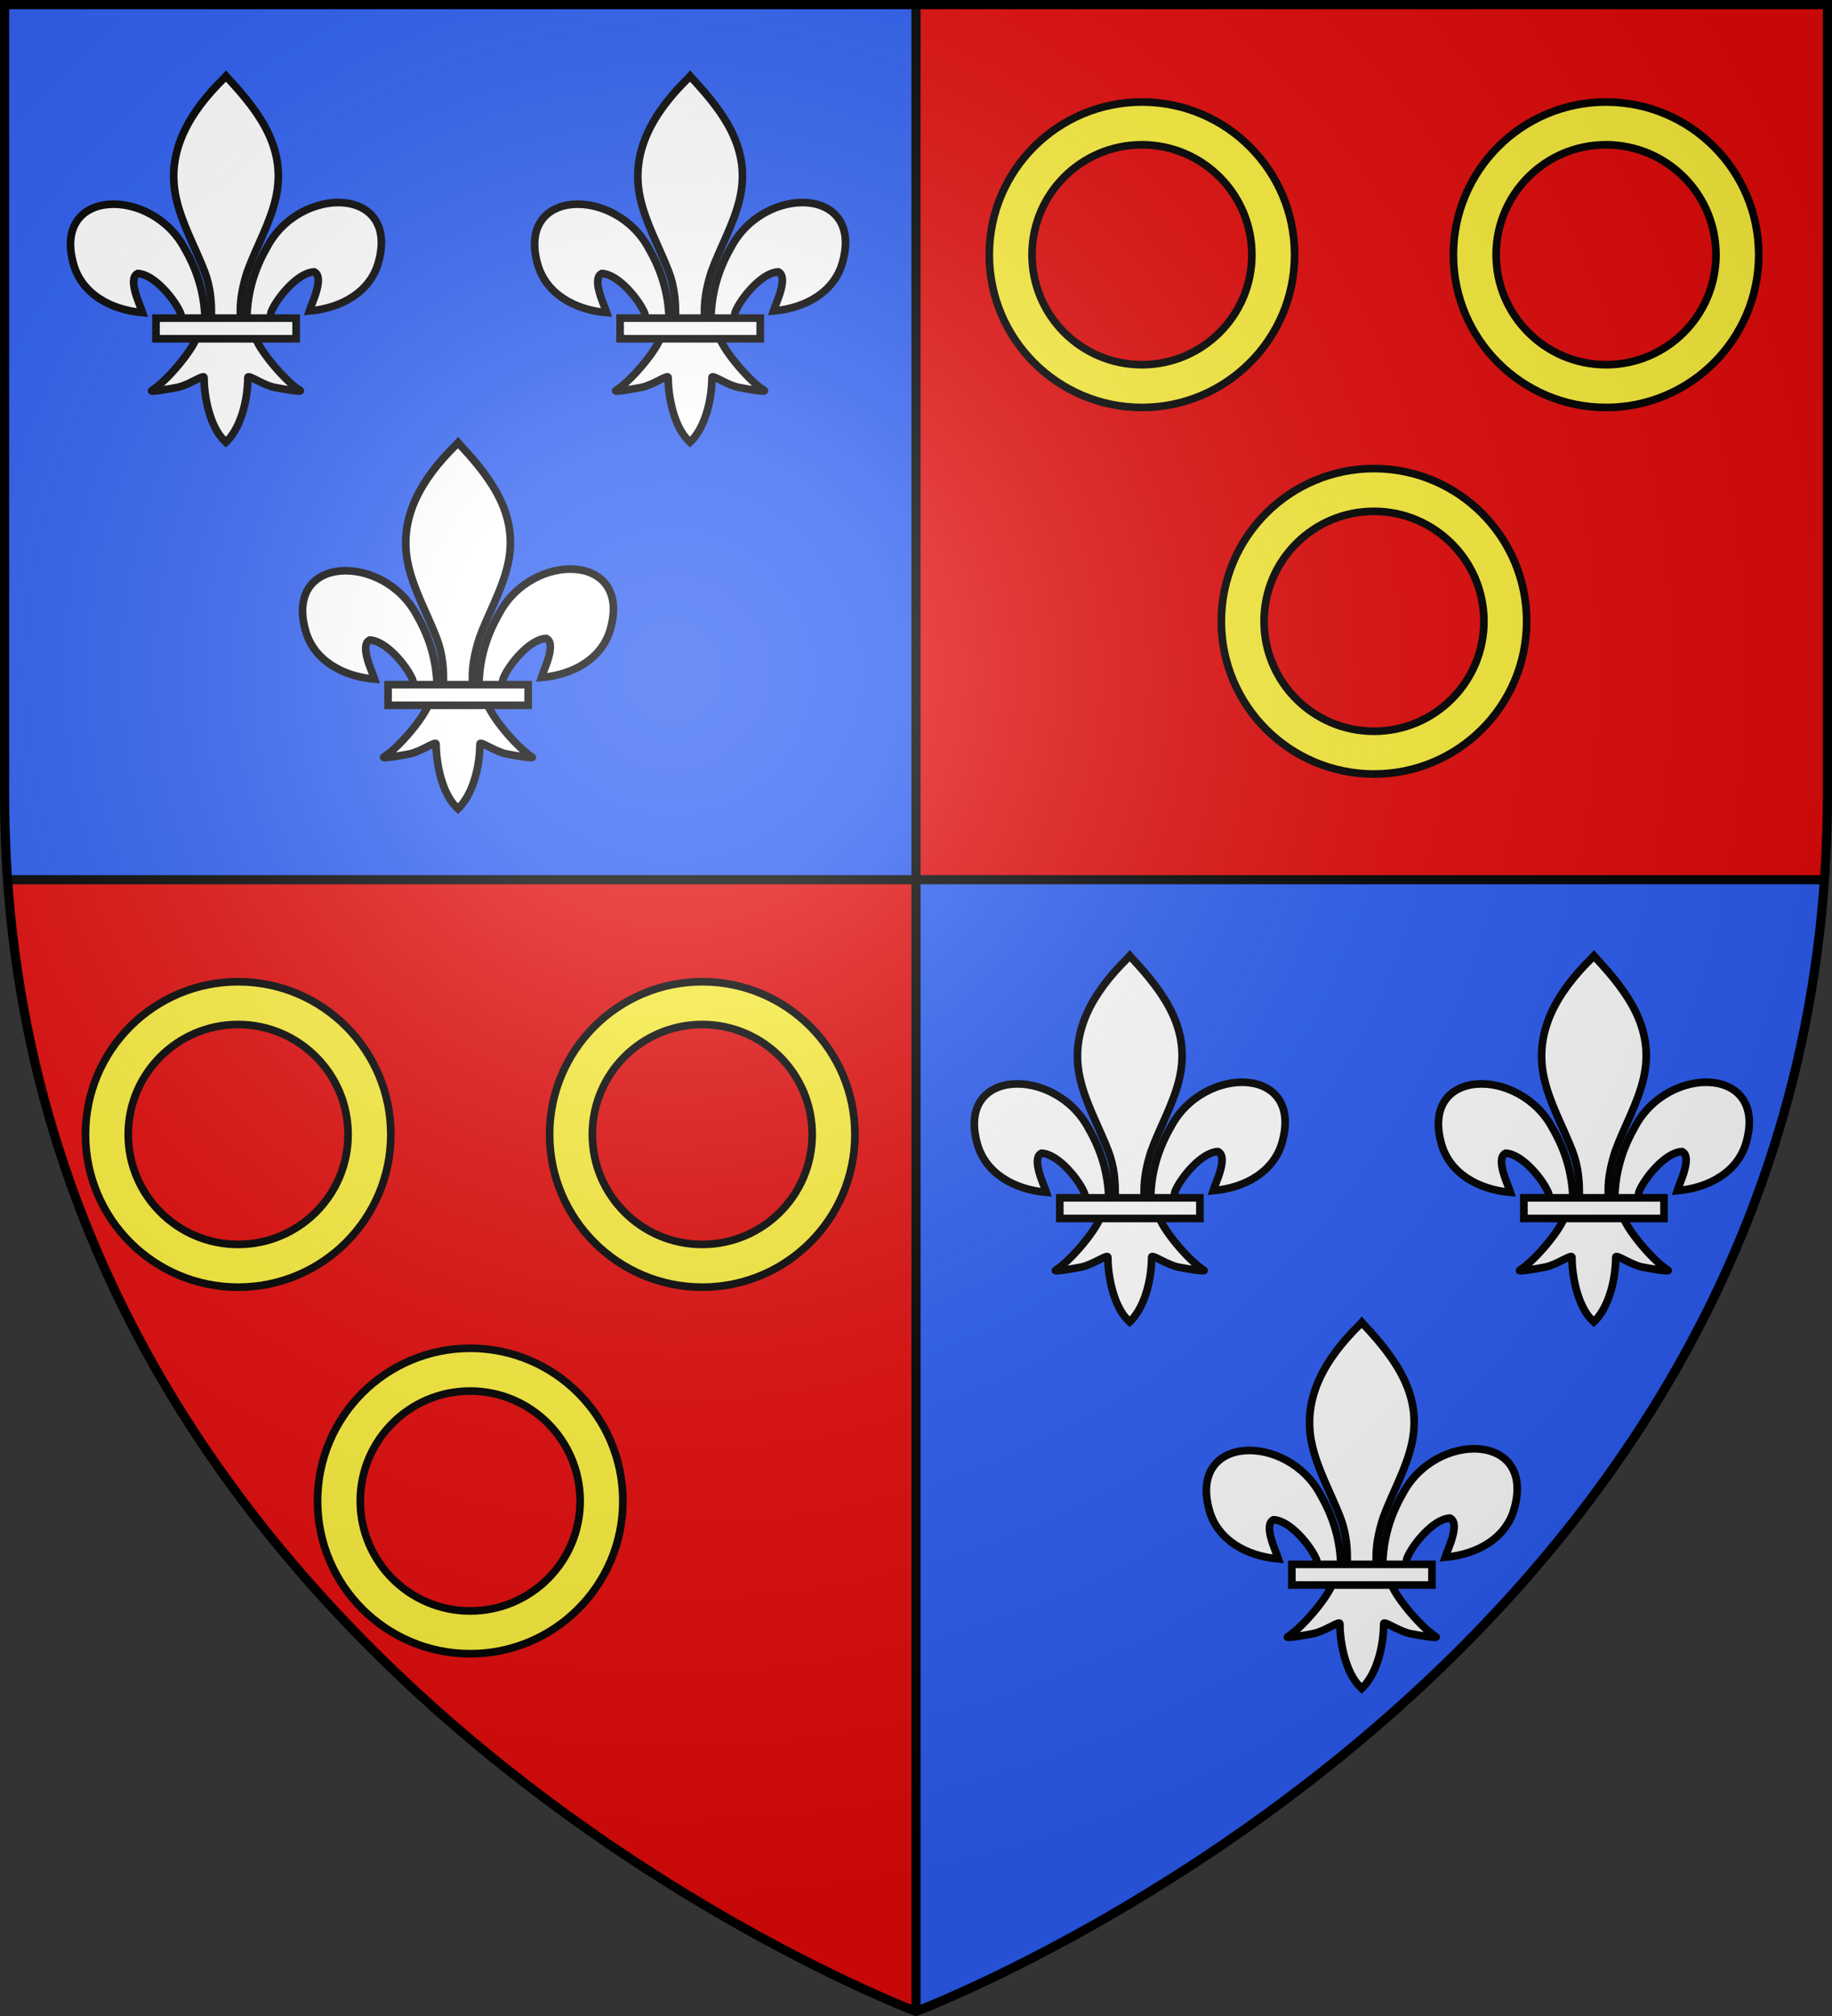 <svg xmlns="http://www.w3.org/2000/svg" xmlns:xlink="http://www.w3.org/1999/xlink" width="600" height="660" version="1.0"><rect width="100%" height="100%" fill="#333333" stroke="none"/><defs><path id="l" d="M-298.5-298.5h597V-40C298.5 246.31 0 358.5 0 358.5S-298.5 246.31-298.5-40z"/><path id="e" d="M2.922 27.673c0-5.952 2.317-9.844 5.579-11.013 1.448-.519 3.307-.273 5.018 1.447 2.119 2.129 2.736 7.993-3.483 9.121.658-.956.619-3.081-.714-3.787-.99-.524-2.113-.253-2.676.123-.824.552-1.729 2.106-1.679 4.108z"/><g id="b"><path id="a" d="M0 0v1h.5z" transform="rotate(18 3.157 -.5)"/><use xlink:href="#a" width="810" height="540" transform="scale(-1 1)"/></g><g id="d"><use xlink:href="#b" width="810" height="540" transform="rotate(72)"/><use xlink:href="#b" width="810" height="540" transform="rotate(144)"/></g><radialGradient id="m" cx="-80" cy="-80" r="405" gradientUnits="userSpaceOnUse"><stop offset="0" style="stop-color:#fff;stop-opacity:.31"/><stop offset=".19" style="stop-color:#fff;stop-opacity:.25"/><stop offset=".6" style="stop-color:#6b6b6b;stop-opacity:.125"/><stop offset="1" style="stop-color:#000;stop-opacity:.125"/></radialGradient></defs><path d="M1.5 1.5V260c0 9.525.33 18.858.969 28C21.03 553.65 300 658.5 300 658.5V1.5z" style="fill:#e20909;stroke-width:3"/><path d="M300 1.5v657S578.97 553.65 597.531 288c.64-9.142.969-18.475.969-28V1.5z" style="fill:#2b5df2;stroke-width:3"/><path d="M300 1.5V288h297.531c.64-9.142.969-18.475.969-28V1.5z" style="opacity:1;fill:#e20909;fill-opacity:1;stroke:none;stroke-width:2;stroke-linecap:butt;stroke-linejoin:round;stroke-miterlimit:4;stroke-dasharray:none;stroke-opacity:1"/><path d="M0-298.5V-12h-297.531a402 402 0 0 1-.969-28v-258.5z" style="opacity:1;fill:#2b5df2;fill-opacity:1;stroke:none;stroke-width:2;stroke-linecap:butt;stroke-linejoin:round;stroke-miterlimit:4;stroke-dasharray:none;stroke-opacity:1" transform="translate(300 300)"/><path d="M0-298.5v657" style="opacity:1;fill:none;fill-opacity:1;stroke:#000;stroke-width:3;stroke-linecap:butt;stroke-linejoin:round;stroke-miterlimit:4;stroke-dasharray:none;stroke-opacity:1" transform="translate(300 300)"/><path d="M2.469 288H597.53" style="opacity:1;fill:none;fill-opacity:1;stroke:#000;stroke-width:3;stroke-linecap:butt;stroke-linejoin:round;stroke-miterlimit:4;stroke-dasharray:none;stroke-opacity:1"/><g transform="translate(300 300)"><g id="f"><path d="M-842.718-76.129c.206-8.132 2.418-15.69 6.539-22.852 10.787-20.63 43.734-20.138 36.471 5.094-2.676 9.298-11.768 14.763-22.569 15.7.78-2.45 5.068-11.11 1.607-12.805-5.535.19-12.409 8.886-14.062 13.033-.238.595-.171 1.283-.438 1.869" style="fill:#fff;fill-opacity:1;fill-rule:evenodd;stroke:#000;stroke-width:2.5;stroke-linecap:butt;stroke-linejoin:miter;stroke-miterlimit:4;stroke-dasharray:none;stroke-opacity:1;display:inline" transform="translate(699.579)"/><path d="M-856.44-75.591c-.205-8.132-2.418-15.69-6.538-22.852-10.787-20.63-43.734-20.138-36.471 5.094 2.676 9.298 11.768 14.762 22.568 15.7-.78-2.45-5.067-11.111-1.606-12.806 5.535.19 12.409 8.887 14.061 13.034.239.595.172 1.283.439 1.869" style="fill:#fff;fill-opacity:1;fill-rule:evenodd;stroke:#000;stroke-width:2.5;stroke-linecap:butt;stroke-linejoin:miter;stroke-miterlimit:4;stroke-dasharray:none;stroke-opacity:1" transform="translate(699.579)"/><path d="M-850.216-154.374c-11.365 11.136-18.995 24.013-15.705 39.116 1.814 8.332 6.214 16.05 9.316 24.076 1.94 5.036 2.436 10.297 2.206 15.59h9.642c-.461-5.332.55-10.5 2.206-15.59 2.956-8.077 7.454-15.737 9.317-24.076 3.483-15.59-4.693-27.347-15.656-39.067l-.67-.777z" style="fill:#fff;fill-opacity:1;fill-rule:nonzero;stroke:#000;stroke-width:2.5;stroke-linecap:butt;stroke-linejoin:miter;stroke-miterlimit:4;stroke-dasharray:none;stroke-opacity:1" transform="translate(699.579)"/><path d="M-859.208-69.419c-2.016 5.136-10.234 14.542-14.6 17.223-1.132.695 5.412-.4 8.342-.985 3.843-.765 8.839-4.488 8.721-3.174-.01 6.016 1.85 16.055 6.7 20.668l.46.444.474-.444c4.848-5.142 6.676-14.181 6.7-20.668-.117-1.314 4.878 2.409 8.721 3.174 2.93.584 9.475 1.68 8.342.985-4.365-2.681-12.58-12.087-14.595-17.223z" style="fill:#fff;fill-opacity:1;fill-rule:evenodd;stroke:#000;stroke-width:2.5;stroke-linecap:butt;stroke-linejoin:miter;stroke-miterlimit:4;stroke-dasharray:none;stroke-opacity:1" transform="translate(699.579)"/><path d="M-872.489-75.853h45.895v6.76h-45.895z" style="fill:#fff;fill-opacity:1;stroke:#000;stroke-width:2.5;stroke-miterlimit:4;stroke-dasharray:none;stroke-opacity:1" transform="translate(699.579)"/></g><use xlink:href="#f" id="g" width="600" height="660" x="0" y="0" transform="translate(76 -120)"/><use xlink:href="#f" id="h" width="600" height="660" x="0" y="0" transform="translate(-76 -120)"/><use xlink:href="#f" width="600" height="660" transform="translate(296 288)"/><use xlink:href="#g" width="600" height="660" transform="translate(296 288)"/><use xlink:href="#h" width="600" height="660" transform="translate(296 288)"/><path id="i" d="M150.031-146.599c-27.6-.016-50.015 22.369-50.031 49.969s22.369 50.015 49.969 50.031S199.984-68.968 200-96.568s-22.369-50.015-49.969-50.03zm-.031 14c19.872.012 36.011 16.16 36 36.031-.011 19.872-16.16 35.98-36.031 35.97-19.872-.012-35.98-16.16-35.969-36.032s16.128-35.98 36-35.969z" style="opacity:1;fill:#fcef3c;fill-opacity:1;stroke:#000;stroke-width:2.5;stroke-linecap:butt;stroke-linejoin:round;stroke-miterlimit:4;stroke-dasharray:none;stroke-opacity:1"/><use xlink:href="#i" id="j" width="600" height="660" x="0" y="0" transform="translate(76 -120)"/><use xlink:href="#i" id="k" width="600" height="660" x="0" y="0" transform="translate(-76 -120)"/><use xlink:href="#i" width="600" height="660" transform="translate(-296 288)"/><use xlink:href="#j" width="600" height="660" transform="translate(-296 288)"/><use xlink:href="#k" width="600" height="660" transform="translate(-296 288)"/></g><use xlink:href="#l" width="600" height="660" style="fill:url(#m)" transform="translate(300 300)"/><use xlink:href="#l" width="600" height="660" style="fill:none;stroke:#000;stroke-width:3" transform="translate(300 300)"/></svg>